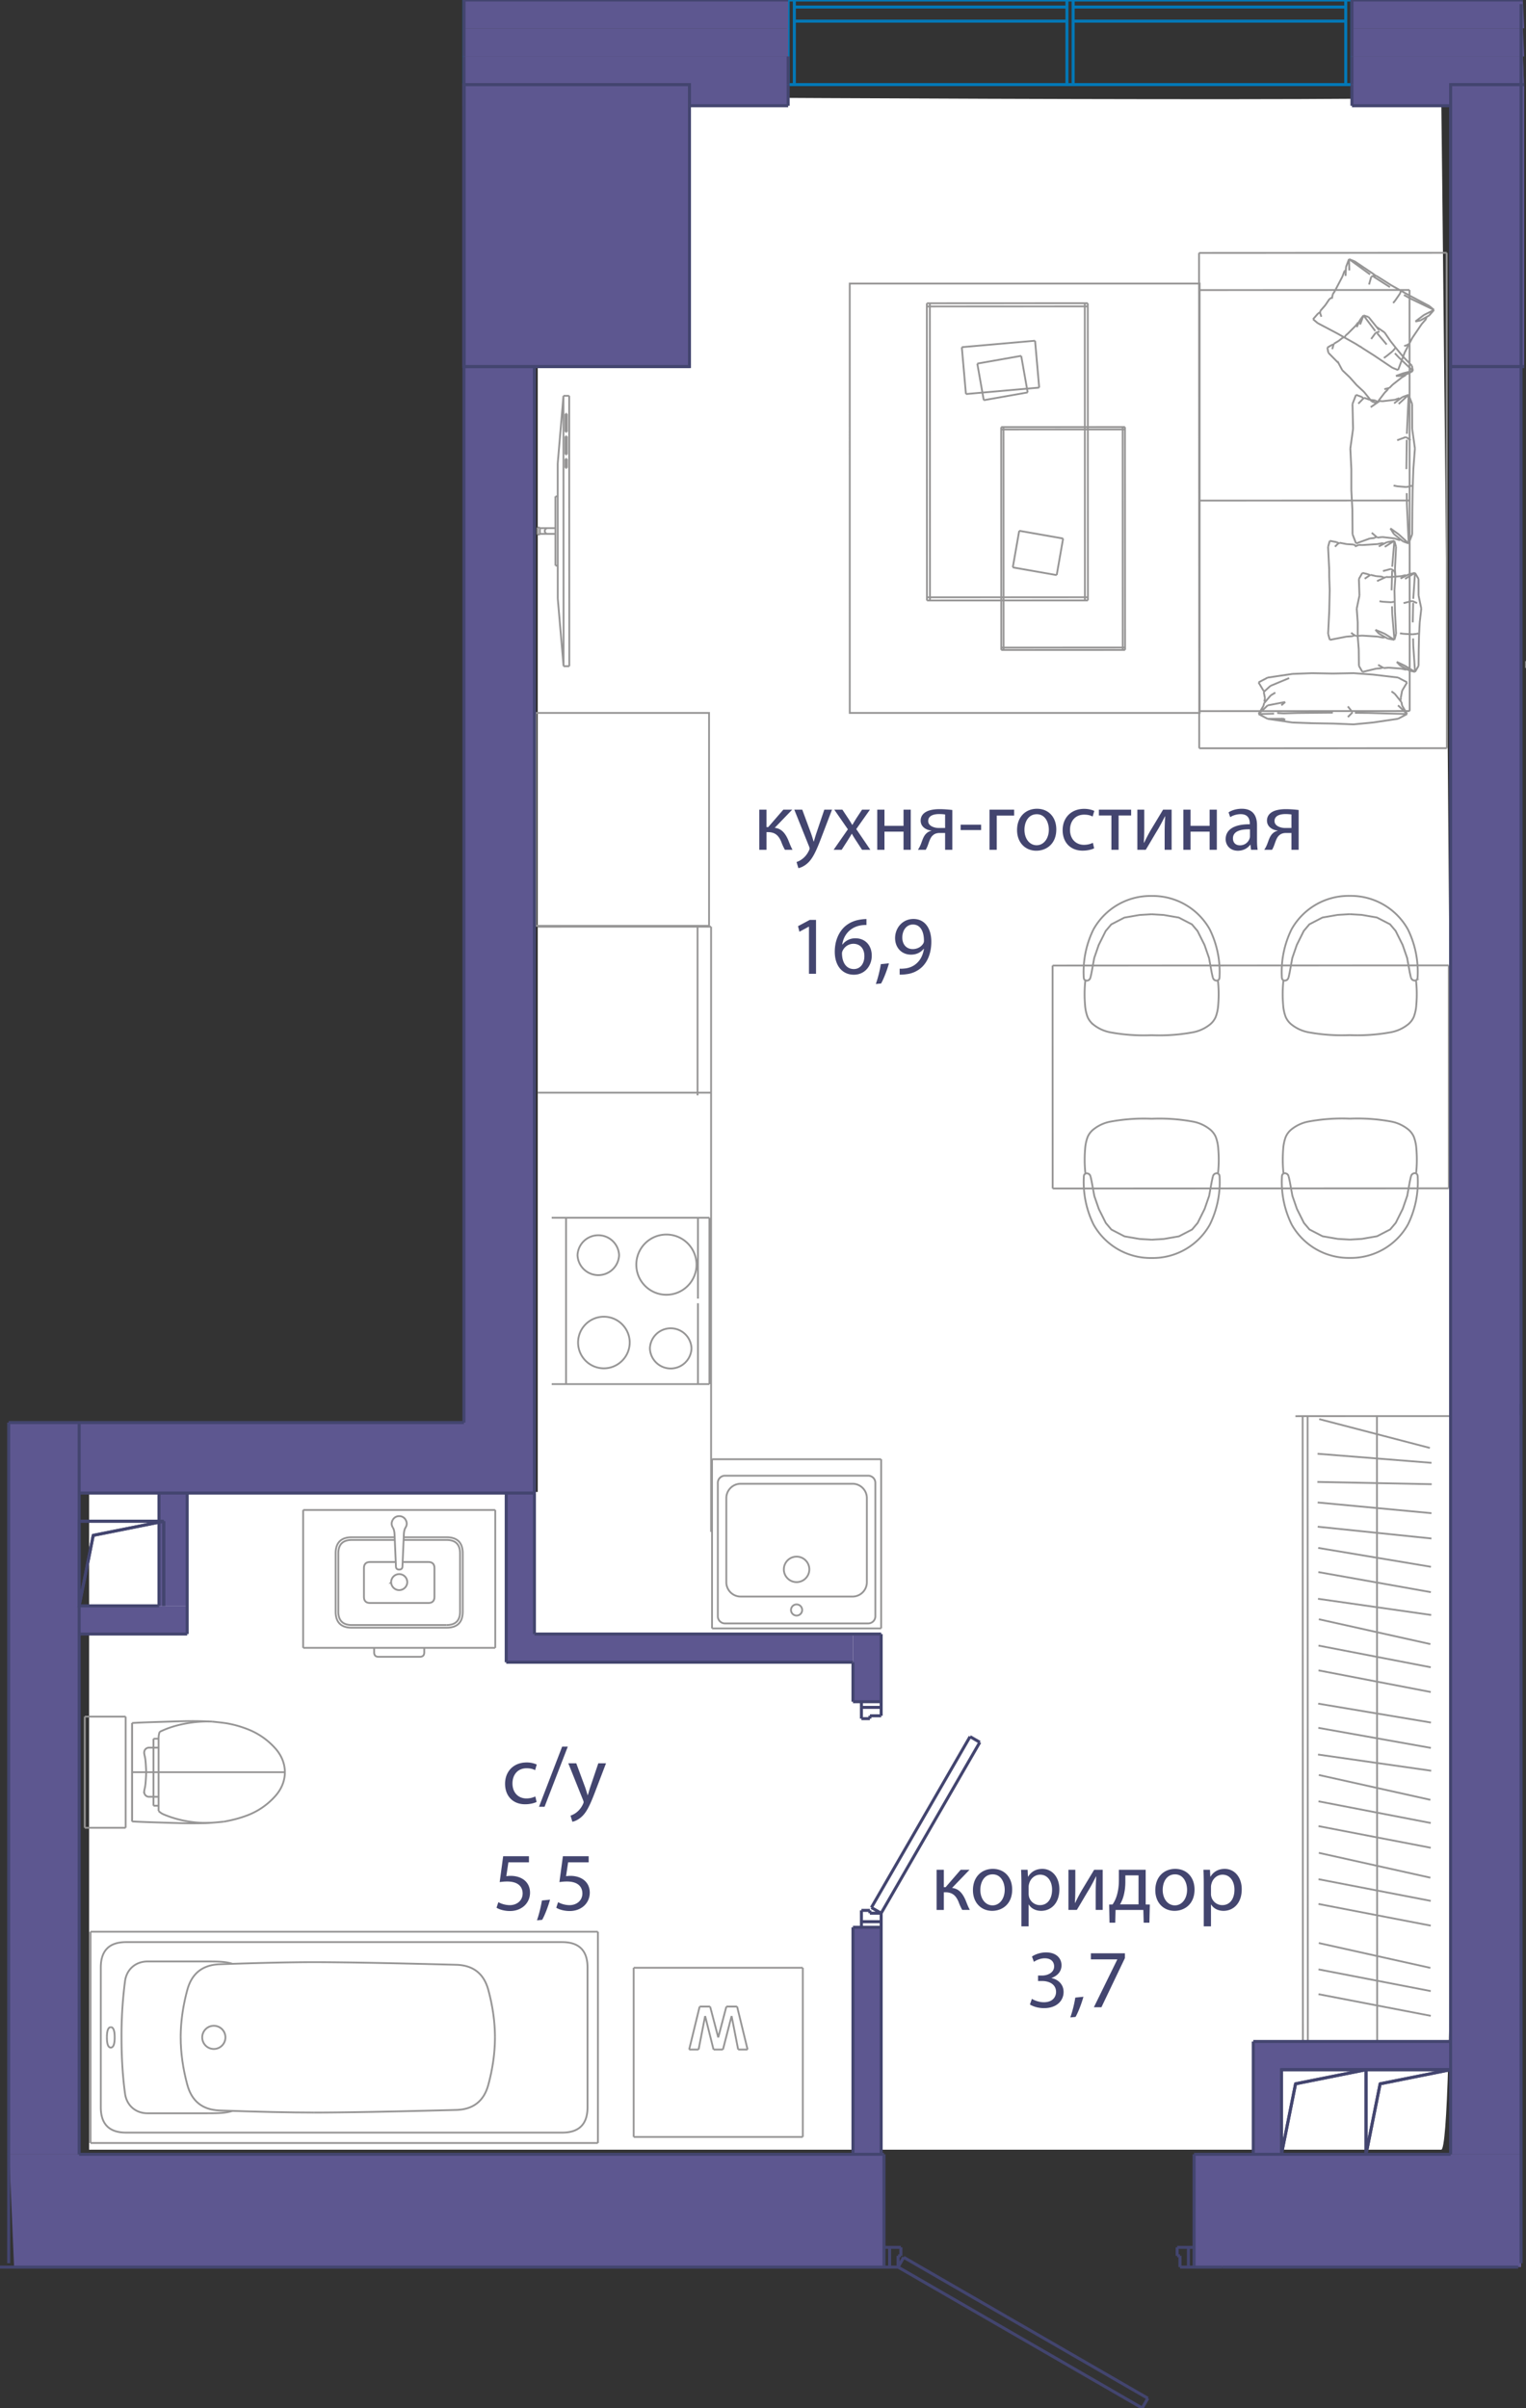 <svg version="1.1" xmlns="http://www.w3.org/2000/svg" xmlns:xlink="http://www.w3.org/1999/xlink" viewBox="0 0.125 126.084 198.916"><rect x="0" y="0.125" width="126.084" height="198.916" fill="#333333" stroke="none"/><path fill-rule="evenodd" clip-rule="evenodd" fill="#FFF" d="M119.08 8.093s2.03 169.606 0 169.606H7.362v-54.335h37.07V8.094s74.646.507 74.646 0z"></path><path fill="none" stroke="#969595" stroke-width=".15" stroke-miterlimit="10" d="M7.004 141.925v4.592m3.378-4.592H7.004m3.378 0v4.592m-3.378 4.591v-4.591m3.378 4.591H7.004m3.378 0v-4.591m6.886-4.188c-1.115-.065-2.162-.027-3.21.006s-2.098.06-3.146.116m0-.001v8.133m0 0c1.048.056 2.097.083 3.145.116 1.049.032 2.096.07 3.308 0m.143-8.365c.98.099 1.2.137 1.418.18.444.09.882.2 1.51.44m-.001 0c.9.345 1.691.892 2.325 1.61m0-.001c1.038 1.176 1.038 2.733 0 3.909m0 0a5.893 5.893 0 0 1-2.325 1.609m0-.001c-.627.24-1.28.406-1.947.522"></path><path fill="none" stroke="#969595" stroke-width=".15" stroke-miterlimit="10" d="M18.488 150.602c-.98.099-1.247.107-1.513.105a9.002 9.002 0 0 1-1.3-.105 8.943 8.943 0 0 1-2.122-.587 1.23 1.23 0 0 1-.45-.302m0 0v-.427m0 0v-.74m0 .001v-4.059m0 0v-.739m0 .001c0-.143 0-.286.085-.564m0 0c.092-.045.184-.088.277-.129.726-.32 1.508-.515 2.298-.63a9.418 9.418 0 0 1 1.745-.093m-4.826 1.416h.421m-.421.738v-.739m.421.739h-.421m.421-.738v.738m-.421 4.798h.421m-.421-.739v.739m.421-.739h-.421m.421.739v-.74m-1.028-2.029c0 .185-.012.369-.023.553-.016.256-.032.513-.088.762-.016.073-.036.145-.045.22a.498.498 0 0 0 .034.272.399.399 0 0 0 .386.223h.343m0-4.059h-.343a.399.399 0 0 0-.386.223.498.498 0 0 0-.034.272c.01.075.029.147.045.22.056.248.072.506.088.762.011.184.023.368.023.552m.607 0v-2.029m0 4.059v-2.03m-1.77 4.066v-8.132m5.267 4.066h.058m-4.121 0h4.063m-4.121 0h.058m0 0h-.058m.914 0h-.856m11.444 0h-.502m.336 0h.166m-9.835 0h9.669m-10.064 0h-.458m10.35 0H13.33m10.114 0h-.222m.166 0h.056m-8.76 0h8.704m-9.288 0h.584m-.959 0h.376m-1.203 0h.827m-1.839 0h-.124m2.201 0h-2.077m2.201 0h-.124m-1.599 0h1.723m-2.201 0h.478m-.602 0h.124m-.974 0h12.356m0 0h.23m0 0h-6.002m0 0h-6.359m0 0h-.225m4.028 0h2.277m41.613-25.855v13.976m0 0v-13.976m13.975 13.976H58.83m0 0h13.975m-13.975 0v-13.976m0 0v13.976m13.975-13.976v13.976m0 0H58.83m0 0v-13.976m0 0h13.975m-8.04 9.1a1.052 1.052 0 1 1 2.105 0 1.052 1.052 0 0 1-2.105 0zm.591 3.355a.46.46 0 1 1 .922 0 .46.46 0 0 1-.922 0zm6.969.517v-11.019m-.591 11.611a.592.592 0 0 0 .591-.592m-12.424.592h11.833m-12.424-.592c0 .327.264.592.591.592m-.591-11.611v11.02m.591-11.611a.592.592 0 0 0-.592.591m12.425-.591H59.9m12.425.591a.592.592 0 0 0-.591-.591m-.111 8.8v-6.951m-1.183 8.134c.653 0 1.183-.53 1.183-1.183m-10.428 1.183h9.244m-10.427-1.183c0 .654.53 1.183 1.183 1.183m-1.183-8.134v6.951m1.183-8.134c-.653 0-1.183.53-1.183 1.183m10.428-1.183h-9.245m10.428 1.183c0-.654-.53-1.184-1.184-1.184m-51.225 39.656c-.629-.196-1.143-.196-2.46-.196H12.19m.001.001c-.986 0-1.729.648-1.862 1.626m.001 0a34.613 34.613 0 0 0-.29 4.643m0 .001c0 1.673.096 3.22.29 4.643m0 0c.132.978.875 1.627 1.861 1.627m0 0h4.562c1.318 0 1.832 0 2.461-.196m21.681-6.074c0 1.261-.183 2.567-.548 3.916m0 0c-.36 1.336-1.233 2.029-2.617 2.078m0 0c-5.44.144-9.373.217-11.799.217"></path><path fill="none" stroke="#969595" stroke-width=".15" stroke-miterlimit="10" d="M25.931 174.63c-1.936 0-4.53-.057-7.783-.172m0 0c-1.413-.05-2.303-.757-2.672-2.122m0 0c-.365-1.35-.547-2.655-.547-3.917"></path><path fill="none" stroke="#969595" stroke-width=".15" stroke-miterlimit="10" d="M14.929 168.42c0-1.262.182-2.568.547-3.917m0 0c.369-1.365 1.26-2.072 2.672-2.122m0 0c3.253-.115 5.847-.173 7.783-.173m0 0c2.426 0 6.36.073 11.8.217m-.001 0c1.384.049 2.256.742 2.617 2.078m0 0c.365 1.35.548 2.655.548 3.916m-24.187.001a.958.958 0 1 1 1.917 0 .958.958 0 0 1-1.917 0zm31.836-5.772c0-1.398-.7-2.097-2.097-2.097m0-.001H10.425m0 0c-1.398 0-2.097.7-2.097 2.098m0 0v11.543m0 0c0 1.398.699 2.097 2.097 2.097m0 0h36.022m0 0c1.398 0 2.097-.699 2.097-2.097m0 0v-11.543m.857 14.498v-17.453M7.47 177.146h41.931M7.47 159.693v17.453m41.931-17.453H7.471m1.683 7.885c.214 0 .321.28.321.841m0 .001c0 .56-.107.841-.321.841m0 0c-.215 0-.322-.28-.322-.842"></path><path fill="none" stroke="#969595" stroke-width=".15" stroke-miterlimit="10" d="M8.832 168.42c0-.562.107-.842.322-.842m-1.684 7.951v-7.109m0 0v-7.11m0 11.01v-1.528m0-6.272v1.527m0-6.354v.241m0 0v16.97m0 .001v.24m0 .001v-17.453m25.514-25.113h3.919m0 0c.887 0 1.331-.444 1.331-1.332m0 0v-4.806m0 0c0-.888-.444-1.332-1.331-1.332m0 0h-3.545m-.374 7.248h3.919"></path><path fill="none" stroke="#969595" stroke-width=".15" stroke-miterlimit="10" d="M36.903 134.358c.74 0 1.11-.37 1.11-1.11m-.001 0v-4.806m0 0c0-.74-.37-1.11-1.11-1.11m.001 0h-3.555m-.364 5.205h2.401m0 0c.34 0 .51-.17.51-.51m.001-.001v-2.362m0 0c0-.34-.17-.511-.51-.511m-.001 0h-2.117m-.284 5.427h-3.92m0 0c-.887 0-1.331-.444-1.331-1.332m0 0v-4.806m0 0c0-.888.444-1.332 1.331-1.332m0 0h3.546m-.153-.808c.085.137.132.326.142.567m.001 0 .114 2.638m0 0c0 .179.09.269.27.269m0 0c.18 0 .269-.09.269-.27m0 .001.115-2.638m0 0c.01-.24.058-.43.142-.567m0 0a.577.577 0 0 0 .01-.621m0-.001a.577.577 0 0 0-.536-.313m0 0a.577.577 0 0 0-.536.314"></path><path fill="none" stroke="#969595" stroke-width=".15" stroke-miterlimit="10" d="M32.448 125.68a.577.577 0 0 0 .01.622m.526 8.056h-3.92m0 0c-.74 0-1.11-.37-1.11-1.11m.001 0v-4.806m0 0c0-.74.37-1.11 1.11-1.11m-.001 0h3.555m-.301 3.513a.666.666 0 1 1 1.331 0 .666.666 0 0 1-1.33 0zm.666 1.692h-2.402m0 0c-.34 0-.51-.17-.51-.51m-.001-.001v-2.362m0 0c0-.34.17-.511.511-.511m0 0h2.117m2.355 7.465c0 .244-.121.365-.364.365m0 0h-3.412m0 0c-.243 0-.365-.121-.365-.365m0 0v-.374m0 0h4.141m0 0v.374m5.866-.374v-11.39m-15.873 11.39H40.92m-15.873-11.389v11.389m15.873-11.389H25.047m41.284 37.815v13.976m0 0v-13.975m-13.975 13.975H66.33m.001 0H52.356m13.975-13.976v13.976M52.356 162.67v13.976m0 0H66.33m.001-13.976H52.356m8.633 6.755h.779m-1.321-2.77.542 2.77m-1.256 0 .714-2.77m-1.493 2.77h.78m-1.473-2.77.693 2.77m-1.234 0 .541-2.77m-1.32 2.77h.78m.086-3.549-.866 3.55m1.732-3.55h-.866m1.537 2.554-.671-2.554m1.342 0-.671 2.554m1.558-2.554h-.887m1.753 3.549-.866-3.55m-2.149-89.198v49.988m0-36.278H44.446m14.307-13.71H44.446m13.189-.149V90.61m.979 10.107v13.741m0 0H46.768m0 0v-13.741m0 0h11.846m-.947 13.741H45.584m12.083 0v-6.68m0-.38v-6.681m0 0H45.584m5.568 3.092a1.719 1.719 0 0 0-3.435 0 1.719 1.719 0 0 0 3.435 0m6.396.781a2.487 2.487 0 1 0-4.974 0 2.487 2.487 0 0 0 4.974 0m-5.52 6.433c0-1.173-.96-2.132-2.132-2.132a2.13 2.13 0 0 0-2.132 2.132 2.13 2.13 0 0 0 2.132 2.132c1.173 0 2.132-.96 2.132-2.132m5.106.485a1.719 1.719 0 0 0-3.436 0 1.719 1.719 0 0 0 3.436 0m-4.442-10.791h-7.108m0 13.741h7.108m73.392-59.726v.571m-80-8.458-.002-5.713m0 0h-.19m-.001 0 .003 5.713m0 0h.19m-.191-2.618v-.476m-.001-.001-1.285.001m0 0v.476m0 0h1.286m-1.286.048v-.571m0 0h-.19m0 0v.57m0 .001h.19m2.433 10.882-.01-22.338m0 .001h-.476m0 0-.473 5.584m-.001 0 .005 11.169m0 0 .479 5.584m0 0h.476m-.2-20.849.001 1.49m0 0h-.119m0 0v-1.49m0 0h.119m0 1.862.001 1.49m0 0h-.119m0 0v-1.49m-.001 0h.12m0 1.861v.745m0 0h-.119m0 0v-.745m0 0h.12m-.279 17.126-.01-22.338M45.25 43.75a.238.238 0 0 0 0 .477m44.414 52.858a.496.496 0 0 0 .018-.011m-.018.011a.563.563 0 0 0-.023.014m0 0a.126.126 0 0 0-.03.027m-.001 0a.267.267 0 0 0-.047.097m0 0a.537.537 0 0 0-.014.122m.001 0a7.956 7.956 0 0 0 .807 3.937m0 0a5.4 5.4 0 0 0 4.804 2.758m-.001 0h.002m0 0a5.4 5.4 0 0 0 4.802-2.762m0 0c.6-1.222.878-2.578.804-3.938m0 0a.541.541 0 0 0-.014-.122m0 0a.267.267 0 0 0-.047-.097m0 0a.128.128 0 0 0-.03-.027m-.001 0a.569.569 0 0 0-.022-.013m-.019-.012a.496.496 0 0 0 .019.012m-.019-.012c.074-.674.082-1.354.024-2.03m.001 0a3.476 3.476 0 0 0-.205-.988m0 0a1.642 1.642 0 0 0-.496-.645m0 0a3.21 3.21 0 0 0-1.366-.627m0 .001a15.271 15.271 0 0 0-3.435-.242m0 0h-.002m0 0a15.27 15.27 0 0 0-3.436.244m0 0a3.21 3.21 0 0 0-1.364.628m0 0c-.217.17-.388.392-.496.646m0 0a3.48 3.48 0 0 0-.204.987m0 0a10.51 10.51 0 0 0 .026 2.03m.426.237.09.414.218 1.192.373 1.076.577 1.156.461.545 1.084.56 1.256.217.993.058m5.05-5.223-.09.415-.217 1.192-.372 1.076-.576 1.157-.461.545-1.083.561-1.256.218-.993.059m5.048-5.223.05-.12.089-.094.137-.049.09.002.059.025m-10.527.241-.051-.121-.089-.094-.136-.048-.09.002-.06.025m16.349.004a.49.49 0 0 0 .018-.011m-.018.011a.569.569 0 0 0-.022.014m0 0a.13.13 0 0 0-.031.027m0 0a.268.268 0 0 0-.047.097m-.001 0a.542.542 0 0 0-.013.122m0 0a7.956 7.956 0 0 0 .807 3.937m0 0a5.4 5.4 0 0 0 4.804 2.758m0 0h.002m0 0a5.4 5.4 0 0 0 4.801-2.762m0 0a7.957 7.957 0 0 0 .805-3.938m0 0a.55.55 0 0 0-.014-.122m0 0a.27.27 0 0 0-.048-.097m0 0a.128.128 0 0 0-.03-.027m0 0a.563.563 0 0 0-.023-.013m-.018-.012a.49.49 0 0 0 .018.012m-.018-.012c.073-.674.081-1.354.024-2.03m0 0a3.485 3.485 0 0 0-.205-.988m0 0a1.645 1.645 0 0 0-.496-.645m0 0a3.21 3.21 0 0 0-1.365-.627m-.001 0a15.264 15.264 0 0 0-3.435-.241m0-.001h-.002m0 0a15.27 15.27 0 0 0-3.435.245m0 0a3.207 3.207 0 0 0-1.365.628m0 0c-.217.17-.387.392-.496.646m0 0a3.48 3.48 0 0 0-.204.987m0 0c-.056.676-.048 1.356.026 2.03m.427.237.09.414.218 1.192.372 1.076.578 1.156.46.545 1.084.56 1.256.217.994.058m5.049-5.223-.09.415-.217 1.192-.371 1.076-.577 1.157-.46.545-1.084.561-1.256.218-.993.059m5.048-5.223.05-.12.09-.094.136-.049.09.002.06.025"></path><path fill="none" stroke="#969595" stroke-width=".15" stroke-miterlimit="10" d="m106.476 97.303-.052-.121-.088-.094-.137-.048-.09.002-.06.025m10.965-15.984a.451.451 0 0 0-.018.011m.018-.011a.56.56 0 0 0 .023-.014m0 0a.124.124 0 0 0 .03-.027m0 0a.269.269 0 0 0 .048-.097m0 0a.55.55 0 0 0 .014-.122m0 0a7.956 7.956 0 0 0-.808-3.937m-.001 0a5.4 5.4 0 0 0-4.803-2.758m0 0h-.002m0 0a5.4 5.4 0 0 0-4.801 2.762m0 0a7.957 7.957 0 0 0-.804 3.938m0 0c0 .04.004.082.014.122m0 0a.27.27 0 0 0 .047.097m0 0c.009.01.02.02.03.027m.001 0 .022.013m.019.012a.505.505 0 0 0-.019-.012m.019.012a10.52 10.52 0 0 0-.025 2.03m0 .001c.02.337.09.67.205.987m0 0c.109.253.28.475.496.645m.001 0c.398.314.866.529 1.365.627m0 0c1.132.21 2.285.29 3.435.241m0 0h.002m0 0a15.27 15.27 0 0 0 3.436-.244m0 0a3.21 3.21 0 0 0 1.364-.628m0 0c.217-.17.388-.392.496-.646m0 0c.116-.317.184-.65.204-.987m0 0a10.51 10.51 0 0 0-.026-2.03m-.426-.237-.09-.414-.218-1.192-.373-1.076-.577-1.156-.461-.545-1.084-.56-1.256-.217-.993-.058m-5.049 5.223.09-.415.216-1.192.372-1.076.576-1.157.46-.545 1.084-.561 1.256-.218.993-.059"></path><path fill="none" stroke="#969595" stroke-width=".15" stroke-miterlimit="10" d="m106.469 80.863-.052.12-.088.094-.137.049-.09-.002-.06-.025m10.528-.241.05.121.09.094.136.048.09-.002.06-.025m-16.349-.004a.616.616 0 0 0-.019.011m.019-.011a.457.457 0 0 0 .022-.014m.001 0a.124.124 0 0 0 .03-.027m0 0a.269.269 0 0 0 .047-.097m0 0a.55.55 0 0 0 .014-.122m0 0a7.956 7.956 0 0 0-.808-3.937m0 0a5.4 5.4 0 0 0-4.803-2.758m0 0h-.002m0 0a5.4 5.4 0 0 0-4.801 2.762m0 0a7.957 7.957 0 0 0-.805 3.938m0 0c0 .04.005.082.014.122m0 0a.27.27 0 0 0 .048.097m0 0c.008.01.019.02.03.027m0-.001.023.014m.018.012a.38.38 0 0 0-.018-.012m.018.012a10.528 10.528 0 0 0-.024 2.03m0 0c.02.338.089.67.205.988m0 0c.108.253.279.475.496.645m0 0a3.21 3.21 0 0 0 1.365.627m0 0c1.133.21 2.285.29 3.436.241m0 0h.002m0 0a15.27 15.27 0 0 0 3.435-.244m0 0a3.21 3.21 0 0 0 1.365-.628m0 0c.217-.17.387-.392.496-.646m-.001.001a3.48 3.48 0 0 0 .204-.988m0 0a10.51 10.51 0 0 0-.026-2.03m-.426-.237-.09-.414-.218-1.192-.372-1.076-.578-1.156-.46-.545-1.084-.56-1.256-.217-.994-.058m-5.049 5.223.09-.415.217-1.192.371-1.076.577-1.157.46-.545 1.083-.561 1.257-.218.993-.059m-5.048 5.223-.05.12-.09.094-.136.049-.09-.002-.06-.025"></path><path fill="none" stroke="#969595" stroke-width=".15" stroke-miterlimit="10" d="m100.202 80.865.052.121.088.094.137.048.09-.002.06-.025m19.073-1.231.008 18.414m-32.742-18.4 32.734-.014M86.975 98.298l-.007-18.414m32.742 18.4-32.735.014m32.735-.014-32.735.014m0 0-.007-18.414m0 0 32.734-.014m0 0 .008 18.414m-12.676 18.825.597-.006m-.001 0 .005.035m12.29 51.685-12.275.005m-.02-51.725 12.276-.006m-12.256 51.731-.02-51.725m.429 51.725-.02-51.726m5.748 51.724-.019-51.726m-4.828 21.004 9.276 1.788m-9.276-3.836 9.275 1.792m-9.249-3.968 9.22 2.053m-9.286-3.742 9.351 1.338m-9.326-3.544 9.3 1.658m-9.31-3.655 9.317 1.56m-9.292 21.42 9.276 1.789m-9.276-3.837 9.275 1.792m-9.249-3.968 9.22 2.053m-9.246 8.603 9.276 1.789m-9.276-3.836 9.275 1.792m-9.249-3.969 9.22 2.053m-9.246 9.623 9.276 1.788m-9.276-3.836 9.275 1.792m-9.249-3.968 9.22 2.052m-9.286-17.624 9.351 1.338m-9.326-3.544 9.3 1.658m-9.31-3.656 9.317 1.561m-9.357-16.177 9.396.973m-9.401-2.974 9.405.883m-9.426-2.581 9.445.188m-9.432-2.515 9.417.75m-9.281-3.612 9.142 2.381m-10.49 49.099 12.275-.005M99.068 21.017l.018 40.919m0 0 20.459-.01m0 .001-.017-40.919m0 0-20.46.01m.002 3.068 17.39-.007M99.084 58.867l17.39-.008m-.014-34.78.015 34.78M99.077 41.476l17.39-.007m-7.977-14.976.419-.48m-.03.807-.39-.327m1.631-2.069.157-.233m-.774 1.14.352-.519m.659 2.869-1.635-.862m3.155 1.719-1.52-.857m-.237-3.491.638-1.221m.299-.795.245-.648m0 0 .025.935m-.569.508.179-.474m.365-.969 1.742 1.267m3.096 5.997-.24.46m0 0-.543 1.442m0 0-.472-.189m-1.533-1.031 1.533 1.031m3.441-4.778-.404.463m-.431-.043.835-.42m-.649.745-.364.417m0 0-.775 1.14m-.698-3.542.545.305m0 0 1.941.935m-5.003-2.755 1.363.87m.448 1.088-.183.226m.183-.226.385-.56m1.972 1.777-.704.535m-.249 1.347-.256.491m1.64-2.33-.722.405m0 0-.069.022m-.344.065.413-.087m.503-.283-.026.16m-1.816 2.233.212-.06m.21-.125-.21.126m-3.683.219-.162-.124m1.124.733-.962-.61m-.087-.066-.044-.016m0 0-.382-.242m-.82-6.364-.041.742m-1.129 1.886.075-.378m-1.031 1.383.415-.476m-.431.655.105.302m-.105-.302.016-.179m-.01.105-.17.1m3.022-4.298-.471-.188m-.259.921-.106.048m.836-.781 1.534 1.033m.256.162 1.218.77m-1.474-.932.199.152m-.364.078.263-.097m4.921 2.845-.39-.326m.001 0-1.635-.862m-.749-.422-.772-.435m.888.5.633.357m-2.739-1.628-.158-.029m2.176 1.302-.029-.067m-.033.252.062-.185m.088-.002-.102-.03m.573 4.64.022-.2m-6.255-3.891-.209.113m3.261-1.185.183-.65m-4.809 3.516.419-.48m-.03.807-.39-.327m1.631-2.069.157-.233m-.774 1.14.352-.519m.659 2.869-1.635-.862m3.155 1.719-1.52-.857m-.237-3.491.638-1.221m.299-.795.245-.648m0 0 .025.935m-.569.508.179-.474m.365-.969 1.742 1.267m3.096 5.997-.24.46m0 0-.543 1.442m0 0-.472-.189m-1.533-1.031 1.533 1.031m3.441-4.778-.404.463m-.431-.043.835-.42m-.649.745-.364.417m0 0-.775 1.14m-.698-3.542.545.305m0 0 1.941.935m-5.003-2.755 1.363.87m.448 1.088-.183.226m.183-.226.385-.56m1.972 1.777-.704.535m-.249 1.347-.256.491m1.64-2.33-.722.405m0 0-.069.022m-.344.065.413-.087m.503-.283-.026.16m-1.816 2.233.212-.06m.21-.125-.21.126m-3.683.219-.162-.124m1.124.733-.962-.61m-.087-.066-.044-.016m0 0-.382-.242m-.82-6.364-.041.742m-1.129 1.886.075-.378m-1.031 1.383.415-.476m-.431.655.105.302m-.105-.302.016-.179m-.01.105-.17.1m3.022-4.298-.471-.188m-.259.921-.106.048m.836-.781 1.534 1.033m.256.162 1.218.77m-1.474-.932.199.152m-.364.078.263-.097m4.921 2.845-.39-.326m.001 0-1.635-.862m-.749-.422-.772-.435m.888.5.633.357m-2.739-1.628-.158-.029m2.176 1.302-.029-.067m-.033.252.062-.185m.088-.002-.102-.03m.573 4.64.022-.2m-6.255-3.891-.209.113m3.261-1.185.183-.65m-8.561 36.524 1.45.069m.001 0-.206-.09m9.524-3.391.753.396m-2.808-.638-1.62-.12m0 .001-1.71.032m3.33.087 2.055.242m.223 1.704.12-.622m0-.001.41-.685m-11.524-.391 2.055-.305m0 0 1.621-.06m-4.428.761.752-.396m3.676-.364 1.71.03m-6.138.73.41.686m.021.105.549-.5m6.983 2.224 1.096.01m0-.001 3.218.086m0 0-.753-.716m.247-.467-.024-.124m.53 1.307-.41-.685m-.001 0-.055-.287m-11.81.978 1.284-.036m-.532-.681-.752.717m2.062-.057 1.156-.032m0 0 2.92-.027m-5.136-1.423-.553.653m0 0-.039.2m0 0-.41.686m2.529-2.972-1.55.646m-.549.501.1.517m.857-.464-.385.233m-.25.822 1.451-.28m0-.001-.32.274m-.342.637.521.03m5.316-.574.39.488m3.484-1.533-.268-.196m.826.894-.558-.698m-10.781-.186-.061-.068m9.059 2.626 2.055-.305m-3.676.461 1.621-.156m2.055-.305.752-.397m-6.137.791 1.71.067m3.921-2.041-.069.075m-11.701 1.114.753.395m3.676.362-1.621-.058m3.331.086-1.71-.028m-1.621-.058-2.055-.304m-.276-1.427.052-.276m-.052.276.05.053m1.357 1.368.32.075m-1.451-.069 1.13-.006m5.884-.532-.389.391m-5.494.141.114-.016m-1.245.022 1.45.069m.001 0-.206-.09m9.524-3.391.753.396m-2.808-.638-1.62-.12m0 .001-1.71.032m3.33.087 2.055.242m.223 1.704.12-.622m0-.001.41-.685m-11.524-.391 2.055-.305m0 0 1.621-.06m-4.428.761.752-.396m3.676-.364 1.71.03m-6.138.73.41.686m.021.105.549-.5m6.983 2.224 1.096.01m0-.001 3.218.086m0 0-.753-.716m.247-.467-.024-.124m.53 1.307-.41-.685m-.001 0-.055-.287m-11.81.978 1.284-.036m-.532-.681-.752.717m2.062-.057 1.156-.032m0 0 2.92-.027m-5.136-1.423-.553.653m0 0-.039.2m0 0-.41.686m2.529-2.972-1.55.646m-.549.501.1.517m.857-.464-.385.233m-.25.822 1.451-.28m0-.001-.32.274m-.342.637.521.03m5.316-.574.39.488m3.484-1.533-.268-.196m.826.894-.558-.698m-10.781-.186-.061-.068m9.059 2.626 2.055-.305m-3.676.461 1.621-.156m2.055-.305.752-.397m-6.137.791 1.71.067m3.921-2.041-.069.075m-11.701 1.114.753.395m3.676.362-1.621-.058m3.331.086-1.71-.028m-1.621-.058-2.055-.304m-.276-1.427.052-.276m-.052.276.05.053m1.357 1.368.32.075m-1.451-.069 1.13-.006m5.884-.532-.389.391m-5.494.141.114-.016m6.053-26.743.472.17m-.762.582.29-.752m1.962.504.212.025m-2.417 2.278-.047-2.055m1.43-.342.47.054m-1.853 2.343-.226 1.621m.083 1.71-.083-1.71m2.643-3.899 1.033-.12m.627-.226.512-.185m0 0-.822.753m-.317-.342.374-.135m.765-.276-.144 3.219m-4.488 8.307-.015-2.056m1.834 2.352-.388.045m-.001-.001-1.138.412m0 0-.291-.753m-.101-5.385v1.707m.085 1.623-.086-1.623m4.739 4.429-.455-.164m-.369-.588.824.752m-.73-.263-.41-.147m0 0-1.034-.119m2.013-3.626.014.937m0 0 .147 3.218m-.157-8.561-.033 2.423m-.758 1.415-.298-.062m.298.062.74.064m-.616 3.907-.688-.494m-.662.717-.415.048m.001.001-.464-.4m2.597.716-.77-.618m-.287-.464.288.464m.571.459-.077.06m.212-11.828-.686.517m-1.186-.196-.75.514m-.538-.776.466.168m-.589-.051-.36.368m.36-.368.122-.117m-.048.046-.153-.118m4.17 2.635-.005-2.055m0 0-.29-.752m-.703.329-.063-.053m1.287 4.152-.13 1.71m.13-1.71-.226-1.62m-.52.678.393.264m-.163 8.526.29-.753m.014-2.055-.014 2.055m.037-3.675-.023 1.62m.023-1.62.06-1.71m-.128 1.352-.094.063m-.373.064.373-.064m-2.984 4.269.148-.098m.12-11.108-.19-.15m1.791 3.285.72-.265m-4.122-3.484.472.17m-.762.582.29-.752m1.962.504.212.025m-2.417 2.278-.047-2.055m1.43-.342.47.054m-1.853 2.343-.226 1.621m.083 1.71-.083-1.71m2.643-3.899 1.033-.12m.627-.226.512-.185m0 0-.822.753m-.317-.342.374-.135m.765-.276-.144 3.219m-4.488 8.307-.015-2.056m1.834 2.352-.388.045m-.001-.001-1.138.412m0 0-.291-.753m-.101-5.385v1.707m.085 1.623-.086-1.623m4.739 4.429-.455-.164m-.369-.588.824.752m-.73-.263-.41-.147m0 0-1.034-.119m2.013-3.626.014.937m0 0 .147 3.218m-.157-8.561-.033 2.423m-.758 1.415-.298-.062m.298.062.74.064m-.616 3.907-.688-.494m-.662.717-.415.048m.001.001-.464-.4m2.597.716-.77-.618m-.287-.464.288.464m.571.459-.077.06m.212-11.828-.686.517m-1.186-.196-.75.514m-.538-.776.466.168m-.589-.051-.36.368m.36-.368.122-.117m-.048.046-.153-.118m4.17 2.635-.005-2.055m0 0-.29-.752m-.703.329-.063-.053m1.287 4.152-.13 1.71m.13-1.71-.226-1.62m-.52.678.393.264m-.163 8.526.29-.753m.014-2.055-.014 2.055m.037-3.675-.023 1.62m.023-1.62.06-1.71m-.128 1.352-.094.063m-.373.064.373-.064m-2.984 4.269.148-.098m.12-11.108-.19-.15m1.791 3.285.72-.265m-3.592 11.22.471.113m-.761.389.29-.502m1.962.336.211.016m-2.417 1.52-.046-1.37m1.429-.229.47.036m-1.853 1.563-.226 1.08m.082 1.14-.082-1.14m2.644-2.6 1.033-.08m.627-.15.512-.124m0 0-.823.502m-.316-.227.374-.09m.765-.185-.144 2.146m-4.489 5.539-.016-1.37m1.833 1.567-.387.03m0 0-1.14.274m.001 0-.291-.501m-.101-3.591v1.138m.085 1.083-.085-1.083m4.737 2.952-.454-.109m-.369-.392.823.501m-.73-.175-.41-.098m.001 0-1.034-.079m2.013-2.417.014.624m.001 0 .145 2.145m-.155-5.707-.034 1.615m-.758.944-.298-.042m.298.042.74.042m-.616 2.605-.688-.33m-.662.479-.415.032m0 0-.463-.266m2.597.477-.77-.412m-.287-.309.288.31m.571.305-.078.04m.215-7.885-.686.345m-1.186-.131-.751.343m-.538-.517.466.111m-.588-.033-.36.245m.36-.245.122-.078m-.049.03-.153-.079m4.17 1.757-.004-1.37m0 0-.291-.502m-.703.22-.062-.036m1.286 2.768-.13 1.14m.13-1.14-.226-1.08m-.52.452.394.177m-.166 5.683.29-.502m.015-1.37-.014 1.37m.037-2.45-.023 1.08m.023-1.08.06-1.14m-.128.902-.094.042m-.373.042.373-.042m-2.985 2.846.149-.065m.121-7.405-.19-.1m1.791 2.19.72-.178m-4.121-2.322.471.113m-.761.389.29-.502m1.962.336.211.016m-2.417 1.52-.046-1.37m1.429-.229.47.036m-1.853 1.563-.226 1.08m.082 1.14-.082-1.14m2.644-2.6 1.033-.08m.627-.15.512-.124m0 0-.823.502m-.316-.227.374-.09m.765-.185-.144 2.146m-4.489 5.539-.016-1.37m1.833 1.567-.387.03m0 0-1.14.274m.001 0-.291-.501m-.101-3.591v1.138m.085 1.083-.085-1.083m4.737 2.952-.454-.109m-.369-.392.823.501m-.73-.175-.41-.098m.001 0-1.034-.079m2.013-2.417.014.624m.001 0 .145 2.145m-.155-5.707-.034 1.615m-.758.944-.298-.042m.298.042.74.042m-.616 2.605-.688-.33m-.662.479-.415.032m0 0-.463-.266m2.597.477-.77-.412m-.287-.309.288.31m.571.305-.078.04m.215-7.885-.686.345m-1.186-.131-.751.343m-.538-.517.466.111m-.588-.033-.36.245m.36-.245.122-.078m-.049.03-.153-.079m4.17 1.757-.004-1.37m0 0-.291-.502m-.703.22-.062-.036m1.286 2.768-.13 1.14m.13-1.14-.226-1.08m-.52.452.394.177m-.166 5.683.29-.502m.015-1.37-.014 1.37m.037-2.45-.023 1.08m.023-1.08.06-1.14m-.128.902-.094.042m-.373.042.373-.042m-2.985 2.846.149-.065m.121-7.405-.19-.1m1.791 2.19.72-.178m-6.817-4.969.579.113m-.719.389.14-.502m2.41.337.259.015m-1.269-.079.577.036m-2.024 2.038-.092-1.845m.095 2.45.039 1.14m-.042-1.745.003.605m2.713-2.6 1.27-.08m.769-.151.63-.123m-.001 0-.793.502m-.606-.228.46-.09m.939-.184-.177 2.146m-3.281 5.736-.477.03m0 0-1.399.274m0 0-.139-.501m.091-1.846-.091 1.846m5.476.499-.557-.11m-.236-.391.794.5m-.897-.174-.503-.098m0 0-1.27-.08m2.473-2.417.017.624m0 .001.18 2.145m-.19-5.707-.042 1.615m-.715.944-.288-.042m.288.042.692.042m-.539 2.605-.777-.33m-1.098.479-.51.032m2.621.211-.728-.412m0 0-.05-.048m-.235-.262.285.31m.516.292-.127.054m-2.679-.411.199.151m.198.115-.198-.115m-1.984-3.049.006-.201m-.031 1.34.026-1.139m.004-.151v-.003m-.001 0 .01-.452m4.714-3.971-.66.345m-1.974.001.335-.13m-1.583-.175.573.111m-.723-.033-.247.245m.247-.245.15-.078m-.08.041-.167-.09m4.898.387-.14-.502m-.854.241-.085-.057m.948 3.908.078-1.14m.053-2.45-.091 1.845m0 0 .038.605m-.364-.628.266.176m.014 5.684.14-.502m0 0-.093-1.846m-.021-.842v-.017m.001 0-.021-.885m.024 1.019.017.725m-.008-3.187.045.303m-.045-.303-.053-.149m.04 2.494-.04.041m-.24.043.24-.043m.044.076-.004-.117m-3.487 2.888.175-.08m.125-7.375-.202-.116m2.417 2.19.666-.177m-5.06-2.322.579.113m-.719.389.14-.502m2.41.337.259.015m-1.269-.079.577.036m-2.024 2.038-.092-1.845m.095 2.45.039 1.14m-.042-1.745.003.605m2.713-2.6 1.27-.08m.769-.151.63-.123m-.001 0-.793.502m-.606-.228.46-.09m.939-.184-.177 2.146m-3.281 5.736-.477.03m0 0-1.399.274m0 0-.139-.501m.091-1.846-.091 1.846m5.476.499-.557-.11m-.236-.391.794.5m-.897-.174-.503-.098m0 0-1.27-.08m2.473-2.417.017.624m0 .001.18 2.145m-.19-5.707-.042 1.615m-.715.944-.288-.042m.288.042.692.042m-.539 2.605-.777-.33m-1.098.479-.51.032m2.621.211-.728-.412m0 0-.05-.048m-.235-.262.285.31m.516.292-.127.054m-2.679-.411.199.151m.198.115-.198-.115m-1.984-3.049.006-.201m-.031 1.34.026-1.139m.004-.151v-.003m-.001 0 .01-.452m4.714-3.971-.66.345m-1.974.001.335-.13m-1.583-.175.573.111m-.723-.033-.247.245m.247-.245.15-.078m-.08.041-.167-.09m4.898.387-.14-.502m-.854.241-.085-.057m.948 3.908.078-1.14m.053-2.45-.091 1.845m0 0 .038.605m-.364-.628.266.176m.014 5.684.14-.502m0 0-.093-1.846m-.021-.842v-.017m.001 0-.021-.885m.024 1.019.017.725m-.008-3.187.045.303m-.045-.303-.053-.149m.04 2.494-.04.041m-.24.043.24-.043m.044.076-.004-.117m-3.487 2.888.175-.08m.125-7.375-.202-.116m2.417 2.19.666-.177m-5.26-18.281.381-.225m-.295.653-.085-.428m1.517-1.014.153-.12m-.751.59.342-.269m-.339 2.092-.837-.851m.758.701.39.737m.621.592-.62-.592m.436-3 .672-.677m.356-.469.29-.383m.001 0-.281.755m-.366.097.212-.28m.435-.572.97 1.291m-.292 5.821-.647-.8m1.961-.171-.252.254m0 0-.647.851m0 0-.415-.134m-1.813-1.991.566.638m.599.554-.599-.554m4.651-1.175-.367.217m-.415-.025.782-.192m-.589.349-.33.195m-.001.001-.75.588m.179-2.588.321.342m0 0 1.17 1.113m-2.952-3.103.782.926m-.017.962-.213.148m.213-.148.496-.398m.909 1.805-.626.227m-.262.714-.27.273m0-.001-.424.11m1.997-1.298-.7.21m-.341-.008.342.007m.513-.153-.036.076m-3.784-4.55-.271.588m-1.033.918.123-.24m-.974.692.377-.223m-.421.341-.095.331m.095-.331.044-.118m-.019.051-.144.046m3.024-2.303-.415-.135m-.37.555-.065.017m2.176.842.487.712m-1.813-1.991.87 1.079m.456.2-.666-.46m-.072.486.324-.11m2.755 3.254-.085-.428m-.72-.735.72.735m-1.237-1.359.517.624m-.517-.624-.532-.671m.395.553-.031.07m-.201.222.2-.222m-.599 3.392.068-.13m-3.607-4.215-.18.054m2.358.099.372-.509m-3.993 1.223.381-.225m-.295.653-.085-.428m1.517-1.014.153-.12m-.751.59.342-.269m-.339 2.092-.837-.851m.758.701.39.737m.621.592-.62-.592m.436-3 .672-.677m.356-.469.29-.383m.001 0-.281.755m-.366.097.212-.28m.435-.572.97 1.291m-.292 5.821-.647-.8m1.961-.171-.252.254m0 0-.647.851m0 0-.415-.134m-1.813-1.991.566.638m.599.554-.599-.554m4.651-1.175-.367.217m-.415-.025.782-.192m-.589.349-.33.195m-.001.001-.75.588m.179-2.588.321.342m0 0 1.17 1.113m-2.952-3.103.782.926m-.017.962-.213.148m.213-.148.496-.398m.909 1.805-.626.227m-.262.714-.27.273m0-.001-.424.11m1.997-1.298-.7.21m-.341-.008.342.007m.513-.153-.036.076m-3.784-4.55-.271.588m-1.033.918.123-.24m-.974.692.377-.223m-.421.341-.095.331m.095-.331.044-.118m-.019.051-.144.046m3.024-2.303-.415-.135m-.37.555-.065.017m2.176.842.487.712m-1.813-1.991.87 1.079m.456.2-.666-.46m-.072.486.324-.11m2.755 3.254-.085-.428m-.72-.735.72.735m-1.237-1.359.517.624m-.517-.624-.532-.671m.395.553-.031.07m-.201.222.2-.222m-.599 3.392.068-.13m-3.607-4.215-.18.054m2.358.099.372-.509M76.838 49.465h-.25m.24-24.025h-.25m.011 24.288-.01-24.551m.259 24.288v.263m-.01-24.288v-.263m-.239 24.551 13.298-.006m0 0v-.263m-.01-24.025v-.263m0 0h-.25m-12.799.006h-.25m.26 24.288-.01-24.025m12.8-.269-12.8.006m.01 24.288 12.8-.006m0 .001v.262m.239-24.288.01 24.025m-.259-24.025v-.263m-12.8.269 12.8-.006m.01 24.026-.01-24.026m.01 24.026h.25m-.011-24.026h-.25M82.92 53.62h-.192m.185-18.019h-.192m.007 18.216-.007-18.413m.199 18.216v.197m-.007-18.216v-.197m-.185 18.413 10.23-.004m0 0v-.198m-.008-18.018v-.198m0 .001h-.192m-9.846.004h-.191m.199 18.216-.007-18.02m9.845-.2-9.846.004m.008 18.216 9.846-.005m0 0v.198m.184-18.216.008 18.018m-.199-18.018v-.198m-9.846.202 9.846-.004m.007 18.018-.007-18.018m.007 18.018h.192m-.008-18.018h-.191m-7.232-7.266-.065.006m.06-.067.34 3.873m0 0-6.053.532m0 0-.34-3.872m0 0 6.053-.532m-1.138 1.296-.038.007m.03-.054.534 3.022m0 0-3.627.64m0 .001-.534-3.022m.001-.001 3.626-.64m-.172 14.497.039.007m-.031-.054-.531 3.023m-.001 0 3.628.638m0-.001.531-3.022m.001 0-3.628-.638M70.209 23.548H99.12v35.469H70.21zM44.278 59.017h14.307v17.585H44.278z"></path><path fill="none" stroke="#0378B7" stroke-width=".25" stroke-miterlimit="10" d="M65.631 1.872h22.524m0 0V.707m0 0H65.63m.001 0v1.165m23.036 0h22.524m-.001 0V.707m0 0H88.668m-.001 0v1.165M38.339 7.113V.125m49.816 6.988H65.63M88.155.125H65.63m45.56 6.988h.513m0 0V.125m0 0h-.512m-.001 0v6.988m-46.071 0h.512m0 0V.125m0 0h-.512m0 0v6.988m46.071 0H88.668M111.19.125H88.668m-.513 6.988h.512m0 0V.125m0 0h-.512m0 0v6.988"></path><path fill-rule="evenodd" clip-rule="evenodd" fill="#5D5790" d="M38.332 30.405h18.634V7.113H38.332v23.292zm87.603-23.292h-6.08v23.292h6.08M6.539 178.078v-60.444H.716v60.444h5.823z"></path><path fill-rule="evenodd" clip-rule="evenodd" fill="#5D5790" d="M6.539 178.078v-60.444H.716v60.444h5.823zm119.139 0V30.405h-5.823v147.673h5.823z"></path><path fill-rule="evenodd" clip-rule="evenodd" fill="#5D5790" d="M125.678 178.078V30.405h-5.823v147.673h5.823zm-87.346-54.621v-5.823H6.54v5.823h31.793z"></path><path fill-rule="evenodd" clip-rule="evenodd" fill="#5D5790" d="M38.332 123.457v-5.823H6.54v5.823h31.793zM7.703 135.103h7.763v-2.329H6.54v2.33h1.164z"></path><path fill-rule="evenodd" clip-rule="evenodd" fill="#5D5790" d="M44.156 123.457V30.414h-5.824v93.043h5.824z"></path><path fill-rule="evenodd" clip-rule="evenodd" fill="#5D5790" d="M44.156 123.457V30.414h-5.824v93.043h5.824zm81.524 54.621H98.66v9.317h27.02m-124.515 0h71.873v-9.317H.762m12.375-45.304h2.33v-9.317h-2.33v9.317zm58.861 45.304h.807v-18.75h-2.33v18.75h1.524zm.807-37.384v-5.59h-2.33v5.59h2.33z"></path><path fill-rule="evenodd" clip-rule="evenodd" fill="#5D5790" d="M70.476 137.433v-2.33h-26.32v2.33h26.32zM119.855 8.855V7.69h-8.152v1.165h8.152zm-54.736 0V7.69h-8.153v1.165h8.153zm-26.787 0V7.69h.007v1.165h-.007zm3.494 128.578h2.33v-13.976h-2.33v13.976zm61.724 40.645h2.33v-9.317h-2.33v9.317zm2.33-6.988h13.975v-2.33H105.88v2.33zM56.966 2.454h8.153V.125h-26.78v2.33h18.627zM125.821.125h-14.118v2.33h14.232M65.119 7.69V4.783h-26.78V7.69h26.78zm60.702-2.907h-14.118V7.69h14.232"></path><path fill-rule="evenodd" clip-rule="evenodd" fill="#5D5790" d="M65.119 7.69V4.783h-26.78V7.69h26.78zm60.702-2.907h-14.118V7.69h14.232"></path><path fill-rule="evenodd" clip-rule="evenodd" fill="#5D5790" d="M38.339 4.783h26.78V2.454h-26.78v2.33zm87.482-2.329h-14.118v2.33h14.232"></path><path fill="none" stroke="#43456F" stroke-width=".25" stroke-miterlimit="10" d="M56.966 7.113v23.292m0 0H38.332m0 0V7.113m0 0h18.634"></path><path fill-rule="evenodd" clip-rule="evenodd" fill="none" stroke="#43456F" stroke-width=".25" stroke-miterlimit="10" d="M38.332 30.405h18.634V7.113H38.332v23.292z"></path><path fill="none" stroke="#43456F" stroke-width=".25" stroke-miterlimit="10" d="M56.966 7.113H38.332m0 0v23.292m0 0h18.634m0 0V7.113m68.969 23.292h-6.08m0 0V7.113m0 0h6.08"></path><path fill-rule="evenodd" clip-rule="evenodd" fill="none" stroke="#43456F" stroke-width=".25" stroke-miterlimit="10" d="M125.935 7.113h-6.08v23.292h6.08"></path><path fill="none" stroke="#43456F" stroke-width=".25" stroke-miterlimit="10" d="M125.935 7.113h-6.08m0 0v23.292m0 0h6.08M6.539 178.078v-45.304m0-6.987v-8.153m-5.823 0v69.443M119.855 30.405v147.673m5.823 8.999v-63.503m0-6.574V.46M38.332 117.634H.716m5.823 5.823h37.617m-5.824-93.043v87.22m5.824 5.823V30.414m0 0h-5.824m-6.056 156.981h40.762m0-1.631v-7.686m0 0h-66.5m-5.822 0h.046m124.918 0h-.002m-5.823 0H98.66m0 0v7.686m-25.622 1.631H63.72m37.269 0h-2.33M111.703 4.783v2.33m-73.364-2.33v2.33m26.78 0v-2.33m-58.58 130.32h8.927m-2.329-2.329H6.539m6.598-9.317v9.317m2.329 2.329v-11.646m57.339 54.621v-18.75m-1.631-.001h-.698m0 0v18.75m2.329-37.383v-5.59m-2.329 2.329v3.26m0 .001h.698m-29.348-3.261h28.65m2.329-2.33h-28.65m.001 0v-11.646m-2.33 0v13.976m61.724 31.327v9.318m16.305-9.318h-16.304m-22.594-24.717-.807-.466m0 0-8.152 14.12m0 0 .807.466m0 0 8.152-14.12m-9.783 14.819h1.631m0 0v-.7m0 .001h-.932m0 0v-.233m0 0h-.699m0 0v.932m0-17.702v.931m0 0h.7m-.001 0v-.233m0 0h.932m0 0v-.699m0 .001h-1.63m-.001 17.702v.465m0 0h1.631m0 0v-.465m0 0h-1.63m-.001-17.702h1.631m0 0v-.466m0 0h-1.63m-.001 0v.465m23.2 57.881.466-.806m0 0-20.172-11.646m0 0-.466.807m0 0 20.172 11.646m-20.87-13.277v1.63m0 .001h.698m0 0v-.932m0 0h.233m0 0v-.699m0 0h-.931m24.689 0h-.931m0 0v.699m0 0h.233m0 0v.932m0 0h.698m0 0v-1.63m-24.689-.001h-.466m0 0v1.63m0 .001h.466m0 0v-1.63m24.689-.001v1.63m0 .001h.466m.001 0v-1.63m0-.001h-.467"></path><path fill-rule="evenodd" clip-rule="evenodd" fill="none" stroke="#43456F" stroke-width=".25" stroke-miterlimit="10" d="M13.526 125.787v6.987m-6.987 0 1.164-5.823 5.823-1.164H6.54v6.987zm99.341 45.304 1.165-5.823 5.823-1.165h-6.988v6.988zm6.988 0 1.164-5.823 5.823-1.165h-6.987v6.988z"></path><path fill="none" stroke="#43456F" stroke-width=".25" stroke-miterlimit="10" d="M125.678 116.586v6.988m-112.152 2.213v6.987m112.152-16.693v.505m-112.152 9.201H6.54m-.001 0v6.987m0 0 1.164-5.823m0 0 5.823-1.164m94.45 61.608h-6.987m24.456 0h-17.469m-75.7 0H0m124.516 0h.93m-12.578-16.305h-6.988m0 0v6.988m0 0 1.165-5.823m0 0 5.823-1.165m6.987 0h-6.987m0 0v6.988m0 0 1.164-5.823m0 0 5.823-1.165M111.703 7.113V8.86m0 0h8.152m-62.889 0h8.153m0 0V7.113m-26.78 0V8.86m0 0h-.007M125.821.125h-14.118m0 0v4.658M38.339.125v4.658m0-4.658h26.78m46.584 0h.047m0 0h1.118"></path><path d="M77.983 154.577v1.44h.144l1.247-1.44h.732l-1.445 1.5c.534.055.856.412 1.117 1.008.089.22.205.54.356.808h-.63a4.38 4.38 0 0 1-.309-.679c-.226-.534-.534-.78-1.096-.78h-.116v1.46h-.597v-3.317h.597zm5.647 1.631c0 1.226-.85 1.76-1.652 1.76-.897 0-1.589-.657-1.589-1.706 0-1.109.726-1.76 1.644-1.76.953 0 1.597.692 1.597 1.706zm-2.631.034c0 .726.418 1.274 1.007 1.274.576 0 1.007-.54 1.007-1.288 0-.561-.28-1.274-.994-1.274-.712 0-1.02.658-1.02 1.288zm3.393-.582c0-.425-.013-.768-.027-1.083h.541l.027.57h.014c.247-.405.638-.645 1.179-.645.801 0 1.404.678 1.404 1.685 0 1.193-.726 1.781-1.507 1.781-.438 0-.822-.191-1.02-.52h-.014v1.802h-.597v-3.59zm.597.884c0 .088.014.17.027.246a.93.93 0 0 0 .905.706c.636 0 1.006-.52 1.006-1.282 0-.664-.35-1.233-.986-1.233-.411 0-.795.295-.911.747a.976.976 0 0 0-.041.247v.569zm3.858-1.967v1.398c0 .528-.006.857-.034 1.33l.02.006c.2-.404.316-.638.536-1.021l1.034-1.713h.706v3.316h-.576v-1.404c0-.541.014-.822.041-1.357h-.02c-.212.425-.357.692-.548 1.028-.316.513-.68 1.151-1.035 1.733h-.692v-3.316h.568zm5.813 0v2.864l.343.007-.035 1.5h-.472l-.028-1.055h-2.295l-.028 1.055h-.472l-.028-1.5.282-.007c.143-.213.252-.438.329-.679.13-.41.191-.856.191-1.322v-.863h2.213zm-1.679 1.008c0 .438-.061.863-.17 1.233a3.161 3.161 0 0 1-.268.616h1.528v-2.398h-1.09v.549zm5.716.623c0 1.226-.85 1.76-1.651 1.76-.898 0-1.59-.657-1.59-1.706 0-1.109.726-1.76 1.644-1.76.953 0 1.597.692 1.597 1.706zm-2.63.034c0 .726.417 1.274 1.006 1.274.576 0 1.008-.54 1.008-1.288 0-.561-.281-1.274-.994-1.274-.712 0-1.02.658-1.02 1.288zm3.393-.582c0-.425-.014-.768-.028-1.083h.541l.028.57h.013c.247-.405.638-.645 1.18-.645.8 0 1.403.678 1.403 1.685 0 1.193-.725 1.781-1.506 1.781-.439 0-.823-.191-1.02-.52h-.016v1.802h-.595v-3.59zm.595.884a.93.93 0 0 0 .933.952c.637 0 1.007-.52 1.007-1.282 0-.664-.35-1.233-.986-1.233-.412 0-.795.295-.912.747a.976.976 0 0 0-.042.247v.569zm-14.795 8.693c.171.11.569.281.987.281.774 0 1.014-.493 1.008-.863-.007-.623-.57-.89-1.152-.89h-.336v-.453h.336c.439 0 .993-.225.993-.754 0-.355-.225-.67-.78-.67-.356 0-.7.157-.891.293l-.158-.438c.234-.171.686-.342 1.165-.342.877 0 1.275.52 1.275 1.062 0 .459-.275.85-.822 1.047v.015c.547.11.993.52.993 1.144 0 .712-.555 1.336-1.624 1.336-.5 0-.939-.158-1.158-.302l.164-.466zm3.174 1.535a9.787 9.787 0 0 0 .411-1.638l.672-.068c-.158.582-.459 1.343-.651 1.665l-.432.041zm4.509-5.296v.398l-1.938 4.055h-.624l1.932-3.94v-.013h-2.178v-.5h2.808zm-48.608-12.504c-.158.082-.507.192-.952.192-1 0-1.652-.678-1.652-1.693 0-1.02.699-1.76 1.781-1.76a2 2 0 0 1 .836.171l-.136.466c-.144-.082-.37-.158-.7-.158-.76 0-1.17.563-1.17 1.254 0 .768.492 1.24 1.15 1.24.343 0 .569-.089.74-.164l.103.452zm.2.398 1.912-4.968h.466l-1.919 4.968h-.459zm3.078-3.591.726 1.96c.075.219.157.48.213.678h.013c.062-.199.13-.453.213-.692l.657-1.946h.637l-.904 2.364c-.432 1.137-.726 1.72-1.137 2.076-.295.26-.59.363-.74.39l-.151-.507c.15-.048.35-.143.528-.294.164-.13.37-.363.507-.672.027-.061.047-.109.047-.143s-.013-.082-.04-.158l-1.227-3.056h.658zm-3.909 8.183h-1.699l-.171 1.144c.102-.014.198-.027.363-.027.342 0 .685.075.959.239.35.2.637.582.637 1.145 0 .87-.692 1.52-1.658 1.52-.486 0-.897-.137-1.11-.273l.151-.46c.185.11.548.247.952.247.569 0 1.055-.37 1.055-.966-.006-.575-.39-.986-1.28-.986-.254 0-.453.027-.617.047l.287-2.137h2.131v.507zm.66 4.788c.15-.404.335-1.137.41-1.637l.672-.068c-.157.582-.459 1.342-.65 1.665l-.432.04zm4.276-4.788h-1.7l-.17 1.144c.102-.014.198-.027.363-.027.342 0 .685.075.959.239.35.2.637.582.637 1.145 0 .87-.692 1.52-1.658 1.52-.487 0-.898-.137-1.11-.273l.15-.46c.186.11.549.247.953.247.569 0 1.055-.37 1.055-.966-.007-.575-.39-.986-1.281-.986-.254 0-.453.027-.617.047l.288-2.137h2.13v.507zm14.69-86.956v1.439h.145l1.247-1.439h.733l-1.445 1.501c.534.055.856.411 1.117 1.007.089.219.205.541.355.808h-.63a4.51 4.51 0 0 1-.308-.678c-.226-.534-.534-.781-1.096-.781h-.117v1.46h-.596v-3.317h.596zm2.956 0 .725 1.96c.076.22.159.48.213.678h.014c.062-.199.13-.452.212-.692l.658-1.946h.637l-.904 2.364c-.432 1.137-.726 1.72-1.137 2.076-.295.26-.59.363-.74.39l-.15-.506c.15-.049.348-.144.527-.295.164-.13.37-.363.506-.672a.432.432 0 0 0 .048-.143.523.523 0 0 0-.04-.158l-1.227-3.056h.658zm3.317 0 .473.713c.123.185.226.356.336.541h.02c.11-.198.22-.37.328-.548l.466-.706h.652l-1.131 1.604 1.165 1.712h-.686l-.486-.746a9.284 9.284 0 0 1-.355-.576h-.014c-.11.199-.227.377-.35.576l-.48.746h-.664l1.178-1.692-1.124-1.624h.672zm3.475 0v1.336h1.576v-1.336h.596v3.316h-.596v-1.5h-1.576v1.5h-.596v-3.316h.596zm5.607 3.316h-.596v-1.39h-.446c-.253 0-.425.068-.554.185-.247.198-.336.61-.466.931a2.045 2.045 0 0 1-.137.274h-.644c.075-.11.143-.233.206-.377.143-.321.225-.753.52-1a.784.784 0 0 1 .377-.191v-.021c-.432-.048-.877-.315-.877-.822 0-.343.185-.576.439-.72.273-.157.677-.226 1.109-.226.397 0 .781.035 1.07.069v3.288zm-.596-2.918a3.363 3.363 0 0 0-.5-.034c-.412 0-.898.116-.898.575 0 .425.527.576.884.576h.514v-1.117zm2.975.843v.445h-1.692v-.445h1.692zm2.729-1.241v.487h-1.44v2.83h-.595v-3.317h2.035zm3.482 1.631c0 1.226-.85 1.76-1.651 1.76-.898 0-1.59-.657-1.59-1.705 0-1.11.726-1.76 1.644-1.76.954 0 1.597.691 1.597 1.705zm-2.63.034c0 .727.417 1.274 1.006 1.274.576 0 1.008-.54 1.008-1.288 0-.561-.281-1.274-.994-1.274-.712 0-1.02.658-1.02 1.288zm5.757 1.528c-.158.082-.508.192-.953.192-1 0-1.65-.678-1.65-1.692 0-1.021.698-1.76 1.78-1.76.356 0 .672.088.837.17l-.138.466c-.143-.082-.37-.157-.698-.157-.76 0-1.172.561-1.172 1.253 0 .768.493 1.24 1.151 1.24.342 0 .569-.089.74-.164l.103.452zm3.057-3.193v.48h-1.034v2.836h-.596v-2.836h-1.035v-.48h2.665zm1.084 0v1.398c0 .528-.007.856-.034 1.329l.02.007c.2-.404.315-.637.535-1.02l1.034-1.714h.706v3.316h-.576v-1.404c0-.541.014-.822.041-1.357h-.02c-.212.425-.357.693-.548 1.028-.316.514-.679 1.15-1.034 1.733h-.693v-3.316h.569zm3.825 0v1.336h1.576v-1.336h.596v3.316h-.596v-1.5h-1.576v1.5h-.596v-3.316h.596zm4.997 3.316-.048-.418h-.02c-.185.26-.541.494-1.014.494-.672 0-1.014-.473-1.014-.953 0-.801.712-1.24 1.993-1.233v-.068c0-.274-.075-.767-.753-.767-.308 0-.63.095-.864.246l-.136-.397c.274-.179.671-.295 1.09-.295 1.013 0 1.26.692 1.26 1.357v1.24c0 .288.013.568.055.794h-.549zm-.089-1.692c-.657-.014-1.404.103-1.404.747 0 .39.26.575.568.575a.825.825 0 0 0 .802-.554.634.634 0 0 0 .034-.192v-.576zm4.024 1.692h-.596v-1.39h-.445c-.253 0-.425.068-.555.185-.247.198-.336.61-.466.931a2.045 2.045 0 0 1-.137.274h-.644c.075-.11.143-.233.206-.377.143-.321.225-.753.52-1a.784.784 0 0 1 .377-.191v-.021c-.431-.048-.877-.315-.877-.822 0-.343.185-.576.439-.72.273-.157.678-.226 1.11-.226.397 0 .78.035 1.069.069v3.288zm-.596-2.918a3.363 3.363 0 0 0-.5-.034c-.411 0-.898.116-.898.575 0 .425.528.576.884.576h.514v-1.117zM66.84 76.672h-.014l-.774.418-.117-.459.973-.52h.514v4.453h-.582v-3.892zm4.749-.136c-.123-.007-.28 0-.453.027-.945.157-1.445.85-1.547 1.583h.02a1.325 1.325 0 0 1 1.075-.514c.788 0 1.344.568 1.344 1.438 0 .816-.556 1.57-1.48 1.57-.953 0-1.576-.74-1.576-1.898 0-.877.315-1.569.753-2.007.37-.364.864-.59 1.426-.658.178-.028.328-.035.438-.035v.494zm-.171 2.569c0-.638-.364-1.02-.918-1.02a.99.99 0 0 0-.864.547.515.515 0 0 0-.068.267c.014.733.35 1.274.98 1.274.52 0 .87-.431.87-1.068zm.947 2.302a9.775 9.775 0 0 0 .411-1.638l.672-.068c-.158.582-.459 1.343-.651 1.665l-.432.04zm1.968-1.267c.13.013.28 0 .486-.021.349-.048.678-.192.932-.432.294-.267.507-.658.589-1.185h-.02c-.248.301-.603.48-1.049.48-.802 0-1.315-.603-1.315-1.364 0-.842.61-1.583 1.52-1.583s1.473.74 1.473 1.878c0 .98-.328 1.665-.767 2.09a2.225 2.225 0 0 1-1.295.595c-.22.034-.41.041-.554.034v-.493zm.219-2.563c0 .555.335.946.856.946.404 0 .72-.2.877-.466a.4.4 0 0 0 .055-.22c0-.76-.282-1.343-.912-1.343-.513 0-.876.453-.876 1.083z" fill="#43456F"></path></svg>